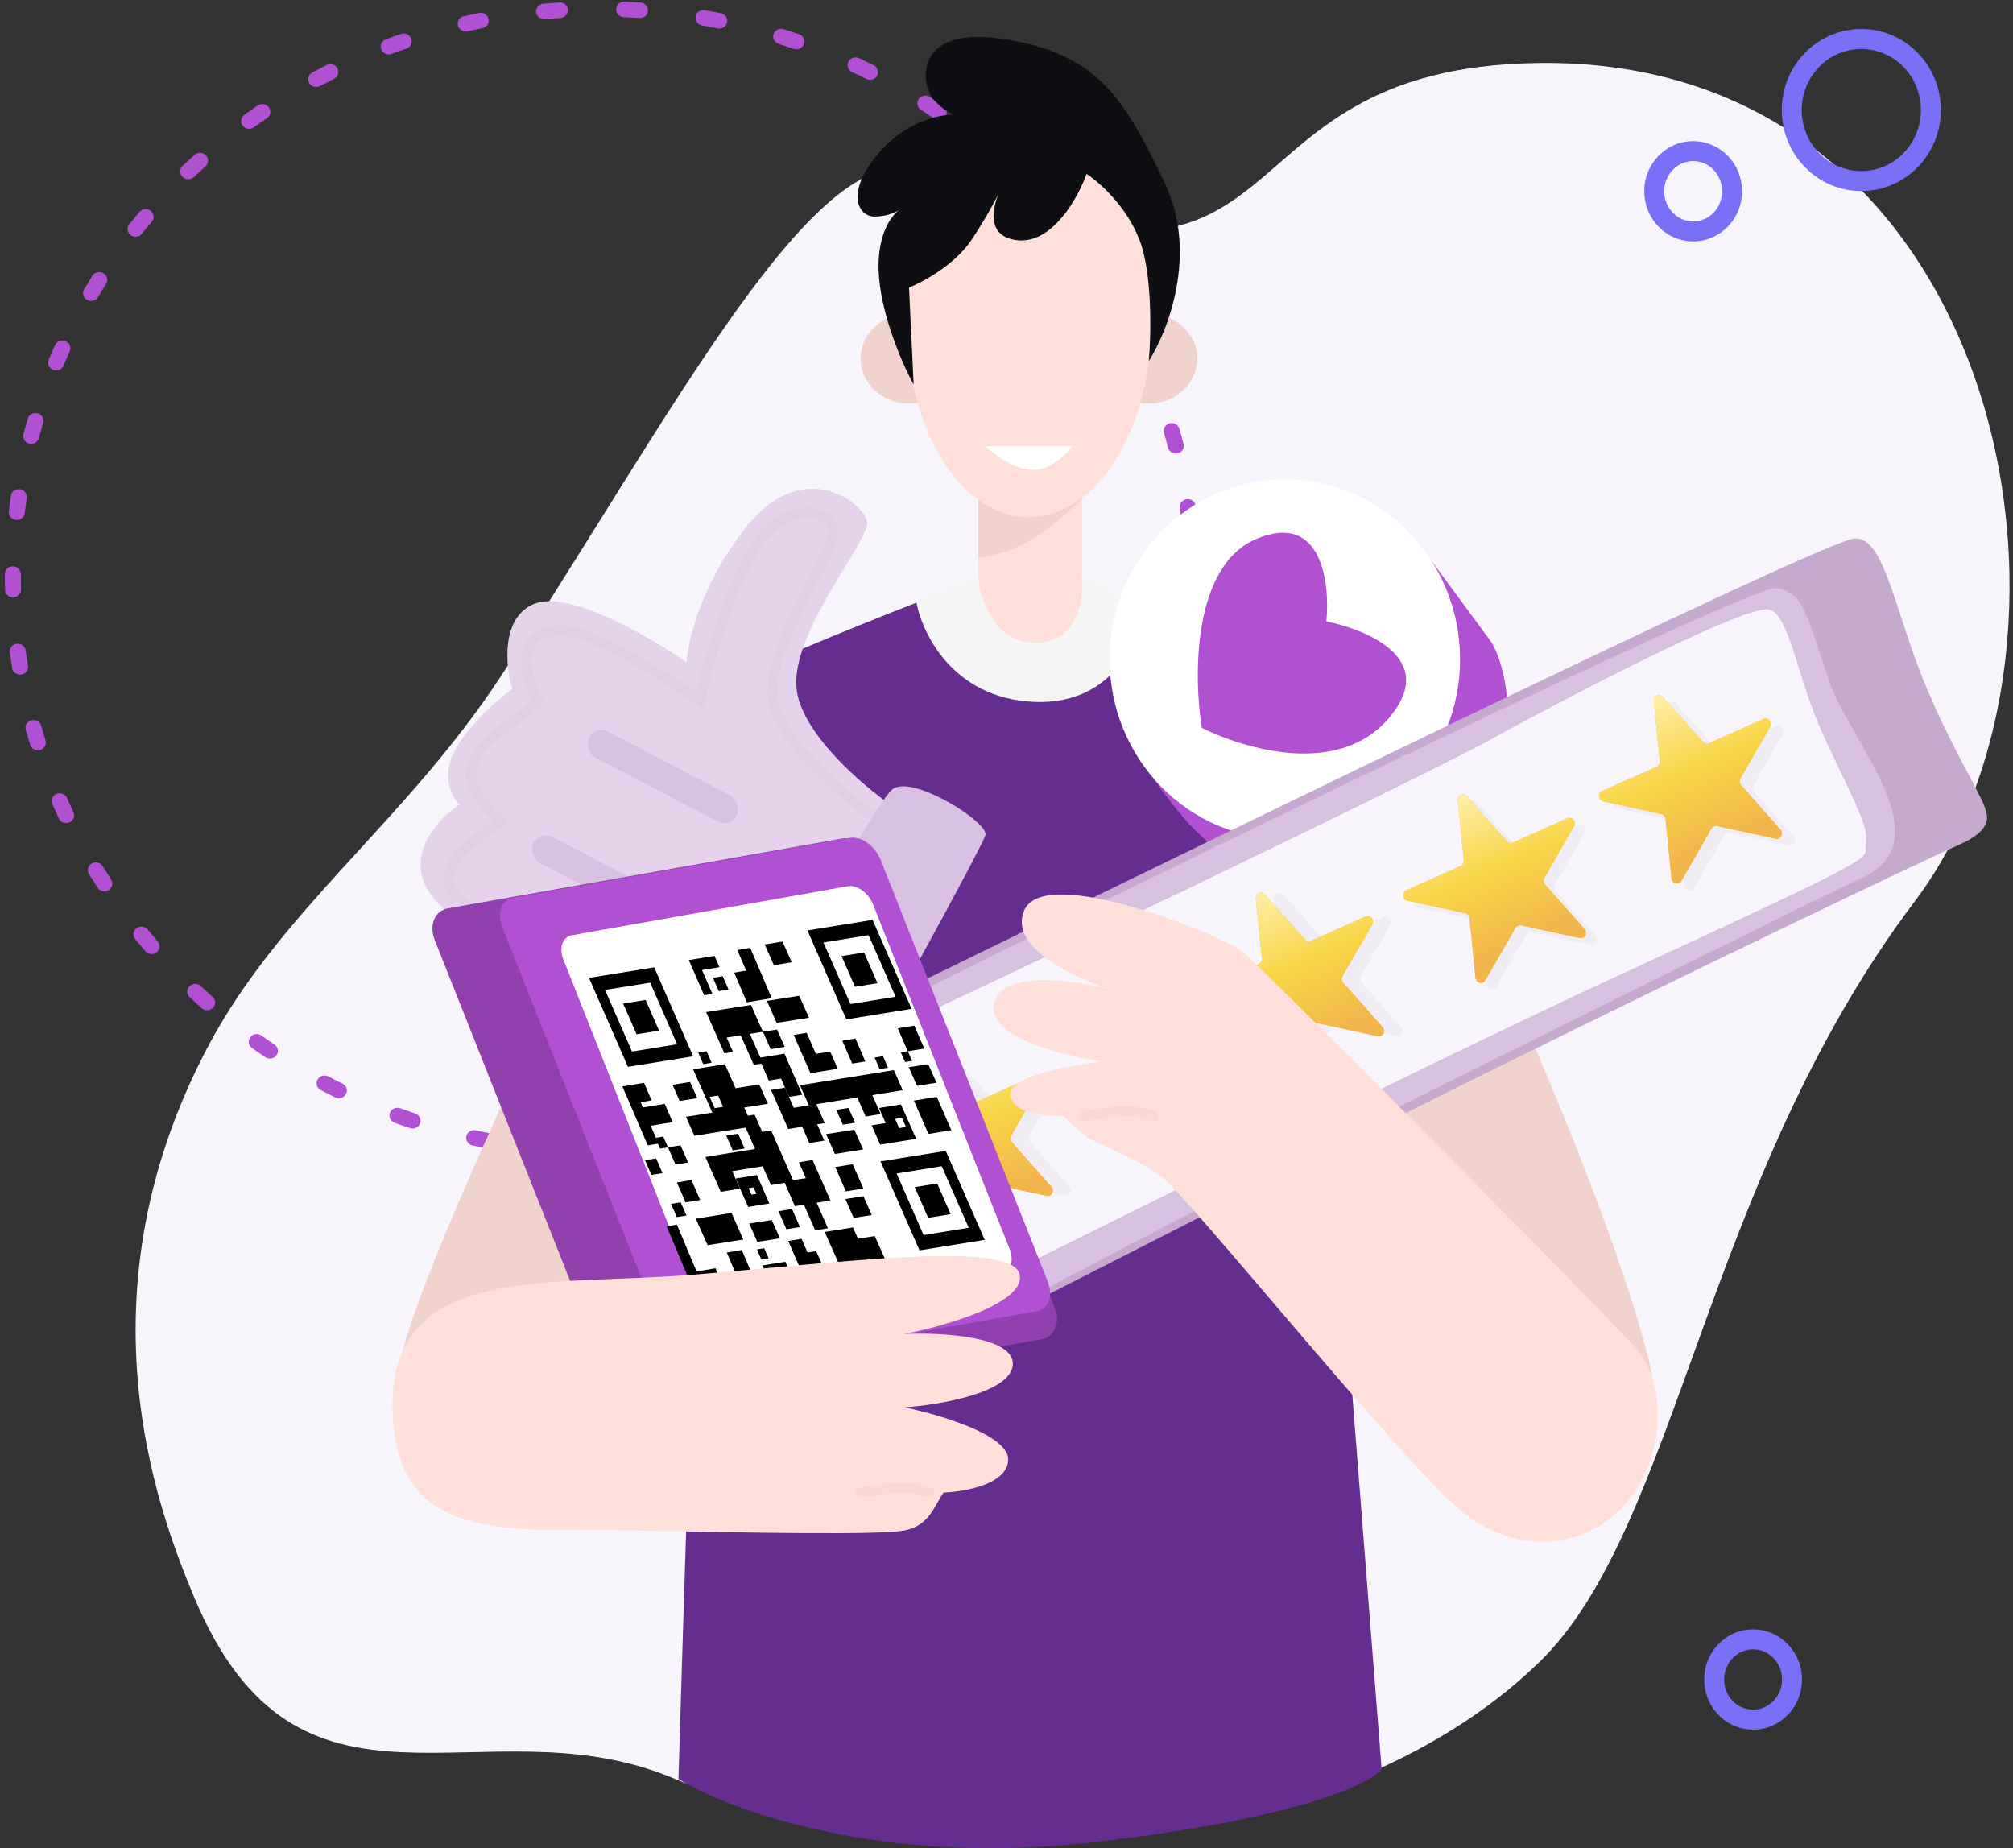<svg width="403" height="370" viewBox="0 0 403 370" fill="none" xmlns="http://www.w3.org/2000/svg">
<rect x="0" y="0" width="403" height="370" fill="#333333" stroke="none"/>
<path d="M183.712 368.713C156.782 366.309 153.46 363.533 134.179 355.729C96.202 340.358 59.847 369.881 38.838 319.683C31.007 300.956 15.745 258.892 41.439 209.882C55.905 182.333 81.078 164.568 100.146 135.574C134.618 83.153 163.946 25.315 184.813 34.608C264.568 70.195 239.571 13.469 308.071 12.612C401.238 11.469 423.191 127.647 383.344 180.432C341.14 236.368 336.027 305.592 308.268 332.645C275.085 364.984 218.819 371.848 183.712 368.713Z" fill="#F7F4FC"/>
<path d="M200.469 203.216C200.145 203.48 199.724 203.608 199.3 203.572C198.877 203.536 198.484 203.338 198.209 203.022C197.934 202.706 197.8 202.298 197.835 201.888C197.87 201.477 198.072 201.098 198.396 200.834C199.181 200.158 199.965 199.467 200.727 198.778C200.88 198.638 201.061 198.53 201.258 198.458C201.456 198.387 201.666 198.354 201.877 198.361C202.088 198.368 202.296 198.416 202.489 198.501C202.681 198.586 202.855 198.706 203 198.856C203.144 199.006 203.258 199.181 203.332 199.373C203.407 199.565 203.443 199.768 203.437 199.973C203.43 200.177 203.382 200.378 203.296 200.564C203.209 200.75 203.086 200.918 202.932 201.057C202.15 201.766 201.343 202.475 200.538 203.17L200.469 203.216ZM190.46 210.926L190.398 210.974C189.528 211.577 188.63 212.176 187.732 212.759C187.379 212.989 186.945 213.073 186.527 212.992C186.108 212.912 185.738 212.673 185.499 212.33C185.26 211.986 185.171 211.565 185.251 211.16C185.332 210.755 185.576 210.398 185.929 210.168C186.8 209.602 187.673 209.017 188.523 208.431C188.862 208.183 189.289 208.077 189.71 208.135C190.132 208.193 190.513 208.411 190.77 208.74C191.028 209.07 191.14 209.484 191.082 209.892C191.025 210.3 190.802 210.668 190.464 210.915L190.46 210.926ZM211.661 192.201C211.35 192.445 210.955 192.566 210.555 192.541C210.154 192.516 209.777 192.347 209.498 192.066C209.219 191.786 209.057 191.415 209.046 191.026C209.035 190.638 209.174 190.26 209.437 189.968C210.115 189.203 210.794 188.414 211.447 187.614C211.714 187.295 212.102 187.092 212.525 187.051C212.948 187.01 213.372 187.133 213.703 187.394C214.034 187.655 214.245 188.032 214.29 188.442C214.335 188.852 214.21 189.262 213.943 189.581C213.261 190.391 212.564 191.203 211.865 191.987C211.807 192.061 211.742 192.13 211.671 192.193L211.661 192.201ZM176.848 219.015C176.764 219.08 176.675 219.138 176.58 219.186C175.627 219.669 174.654 220.147 173.689 220.604C173.499 220.697 173.293 220.754 173.08 220.769C172.868 220.784 172.655 220.758 172.452 220.693C172.25 220.627 172.063 220.524 171.902 220.387C171.741 220.251 171.609 220.086 171.515 219.9C171.421 219.715 171.365 219.513 171.352 219.307C171.339 219.101 171.368 218.895 171.439 218.701C171.509 218.506 171.618 218.327 171.761 218.175C171.903 218.022 172.076 217.899 172.268 217.812C173.208 217.368 174.154 216.902 175.08 216.432C175.432 216.253 175.842 216.208 176.228 216.306C176.614 216.403 176.95 216.637 177.169 216.96C177.389 217.284 177.477 217.674 177.415 218.056C177.354 218.437 177.148 218.782 176.838 219.022L176.848 219.015ZM221.217 179.793C220.921 180.022 220.55 180.142 220.169 180.13C219.789 180.118 219.425 179.975 219.142 179.728C218.859 179.48 218.675 179.144 218.624 178.778C218.573 178.413 218.657 178.042 218.862 177.733C219.435 176.891 219.989 176.011 220.533 175.143C220.758 174.803 221.112 174.562 221.519 174.472C221.926 174.382 222.355 174.45 222.713 174.661C223.071 174.872 223.33 175.21 223.436 175.603C223.541 175.995 223.485 176.411 223.278 176.762C222.719 177.657 222.143 178.55 221.564 179.425C221.469 179.565 221.352 179.689 221.217 179.793ZM162.223 225.236C162.086 225.341 161.932 225.424 161.767 225.481C160.753 225.831 159.72 226.177 158.691 226.503C158.489 226.576 158.274 226.609 158.058 226.6C157.843 226.59 157.631 226.539 157.436 226.448C157.24 226.357 157.066 226.23 156.923 226.072C156.779 225.915 156.67 225.732 156.601 225.533C156.533 225.334 156.506 225.124 156.523 224.916C156.541 224.707 156.601 224.505 156.701 224.32C156.801 224.135 156.939 223.972 157.106 223.841C157.274 223.709 157.467 223.612 157.674 223.555C158.675 223.234 159.684 222.899 160.667 222.557C161.024 222.431 161.417 222.433 161.774 222.562C162.132 222.691 162.431 222.939 162.618 223.261C162.805 223.583 162.869 223.959 162.796 224.321C162.724 224.683 162.52 225.007 162.223 225.236ZM228.921 166.236C228.64 166.454 228.29 166.573 227.928 166.573C227.566 166.574 227.215 166.456 226.93 166.239C226.645 166.022 226.443 165.718 226.358 165.377C226.273 165.036 226.309 164.678 226.461 164.361C226.898 163.448 227.331 162.511 227.748 161.578C227.828 161.387 227.947 161.214 228.098 161.068C228.248 160.923 228.427 160.808 228.625 160.73C228.822 160.653 229.034 160.615 229.247 160.618C229.461 160.621 229.672 160.665 229.867 160.748C230.063 160.831 230.241 160.951 230.388 161.101C230.536 161.251 230.652 161.427 230.729 161.621C230.806 161.814 230.842 162.02 230.835 162.227C230.829 162.433 230.78 162.636 230.691 162.824C230.26 163.788 229.822 164.745 229.369 165.682C229.265 165.897 229.11 166.085 228.917 166.231L228.921 166.236ZM146.824 229.46C146.63 229.61 146.403 229.714 146.16 229.763C145.108 229.976 144.03 230.184 142.974 230.368C142.563 230.427 142.143 230.329 141.803 230.095C141.463 229.86 141.23 229.507 141.153 229.11C141.076 228.714 141.162 228.305 141.391 227.969C141.62 227.634 141.975 227.399 142.381 227.314C143.415 227.128 144.459 226.929 145.487 226.72C145.84 226.648 146.208 226.693 146.532 226.849C146.857 227.006 147.118 227.263 147.273 227.58C147.428 227.896 147.469 228.254 147.388 228.595C147.308 228.936 147.11 229.239 146.829 229.457L146.824 229.46ZM234.646 151.791C234.379 151.998 234.049 152.117 233.707 152.129C233.364 152.141 233.025 152.046 232.741 151.858C232.457 151.67 232.242 151.399 232.127 151.085C232.013 150.771 232.006 150.43 232.106 150.113C232.413 149.142 232.713 148.156 232.992 147.182C233.044 146.981 233.136 146.792 233.265 146.627C233.393 146.461 233.554 146.322 233.739 146.219C233.924 146.115 234.129 146.048 234.342 146.023C234.554 145.997 234.77 146.013 234.976 146.07C235.183 146.126 235.376 146.222 235.544 146.352C235.712 146.482 235.851 146.643 235.954 146.826C236.057 147.008 236.121 147.209 236.143 147.415C236.165 147.622 236.144 147.83 236.081 148.028C235.801 149.042 235.486 150.044 235.172 151.041C235.076 151.335 234.892 151.595 234.642 151.786L234.646 151.791ZM130.973 231.619C130.721 231.813 130.414 231.928 130.092 231.95C129.011 232.025 127.92 232.089 126.847 232.134C126.423 232.152 126.007 232.007 125.691 231.729C125.375 231.451 125.186 231.063 125.164 230.652C125.143 230.24 125.291 229.838 125.576 229.534C125.861 229.23 126.26 229.048 126.685 229.03C127.73 228.986 128.793 228.924 129.844 228.852C130.186 228.828 130.527 228.911 130.818 229.088C131.109 229.265 131.334 229.528 131.461 229.838C131.587 230.147 131.608 230.487 131.52 230.808C131.432 231.128 131.24 231.412 130.973 231.619ZM238.301 136.712C238.048 136.908 237.739 137.025 237.415 137.048C237.091 137.07 236.767 136.996 236.486 136.836C236.205 136.676 235.981 136.437 235.843 136.151C235.704 135.865 235.659 135.546 235.712 135.236C235.883 134.234 236.042 133.218 236.184 132.211C236.207 132.004 236.272 131.805 236.376 131.624C236.48 131.442 236.621 131.284 236.79 131.157C236.959 131.03 237.153 130.937 237.36 130.884C237.567 130.831 237.783 130.819 237.996 130.848C238.208 130.878 238.413 130.948 238.597 131.056C238.781 131.163 238.942 131.305 239.069 131.473C239.196 131.641 239.287 131.832 239.337 132.034C239.387 132.237 239.394 132.446 239.358 132.651C239.213 133.684 239.051 134.731 238.877 135.759C238.811 136.134 238.604 136.471 238.297 136.707L238.301 136.712ZM114.942 231.683C114.632 231.922 114.241 232.04 113.844 232.015C112.766 231.949 111.673 231.866 110.604 231.773C110.181 231.735 109.789 231.537 109.514 231.22C109.24 230.904 109.107 230.495 109.143 230.085C109.179 229.675 109.382 229.296 109.707 229.033C110.032 228.769 110.453 228.642 110.876 228.679C111.915 228.772 112.977 228.851 114.03 228.916C114.354 228.936 114.664 229.05 114.921 229.244C115.177 229.438 115.367 229.702 115.466 230.002C115.564 230.301 115.567 230.622 115.474 230.923C115.38 231.223 115.195 231.488 114.942 231.683ZM239.814 121.281C239.576 121.466 239.287 121.579 238.983 121.61C238.679 121.64 238.372 121.585 238.098 121.451C237.824 121.318 237.595 121.112 237.437 120.857C237.28 120.602 237.2 120.31 237.209 120.014C237.235 118.996 237.252 117.966 237.254 116.948C237.262 116.541 237.435 116.155 237.735 115.872C238.035 115.589 238.438 115.432 238.859 115.435C239.279 115.437 239.682 115.6 239.981 115.887C240.28 116.174 240.452 116.563 240.459 116.97C240.459 118.015 240.441 119.073 240.412 120.117C240.405 120.34 240.35 120.56 240.248 120.759C240.146 120.959 240.001 121.136 239.822 121.276L239.814 121.281ZM99.054 229.656C98.872 229.796 98.66 229.897 98.434 229.949C98.207 230.002 97.971 230.007 97.742 229.962C96.683 229.757 95.613 229.533 94.565 229.3C94.157 229.202 93.804 228.952 93.582 228.605C93.361 228.258 93.288 227.842 93.38 227.446C93.471 227.049 93.72 226.704 94.073 226.485C94.425 226.266 94.853 226.19 95.265 226.274C96.275 226.505 97.324 226.717 98.358 226.917C98.657 226.976 98.934 227.116 99.155 227.321C99.376 227.527 99.533 227.789 99.606 228.077C99.679 228.364 99.666 228.666 99.568 228.946C99.47 229.225 99.292 229.472 99.054 229.656ZM239.182 105.774C238.943 105.958 238.654 106.073 238.349 106.104C237.926 106.145 237.503 106.022 237.172 105.761C236.841 105.501 236.63 105.124 236.585 104.715C236.472 103.706 236.344 102.68 236.204 101.668C236.147 101.26 236.26 100.847 236.517 100.521C236.775 100.195 237.156 99.982 237.578 99.929C237.999 99.876 238.426 99.988 238.764 100.239C239.102 100.491 239.324 100.861 239.381 101.27C239.525 102.311 239.656 103.365 239.771 104.401C239.8 104.658 239.762 104.918 239.66 105.157C239.558 105.396 239.397 105.606 239.19 105.768L239.182 105.774ZM83.583 225.578C83.373 225.742 83.123 225.851 82.857 225.895C82.591 225.94 82.317 225.918 82.061 225.833C81.04 225.49 80.013 225.13 79.006 224.765C78.809 224.693 78.627 224.584 78.473 224.444C78.318 224.305 78.194 224.137 78.106 223.951C78.018 223.766 77.968 223.565 77.96 223.361C77.952 223.157 77.986 222.954 78.059 222.763C78.132 222.572 78.243 222.397 78.386 222.248C78.53 222.099 78.702 221.979 78.893 221.895C79.085 221.811 79.291 221.764 79.502 221.758C79.712 221.751 79.922 221.785 80.12 221.857C81.1 222.214 82.099 222.565 83.095 222.898C83.366 222.99 83.608 223.15 83.794 223.362C83.98 223.574 84.105 223.83 84.155 224.103C84.205 224.377 84.178 224.658 84.077 224.918C83.977 225.177 83.806 225.405 83.583 225.578ZM236.391 90.475C236.21 90.614 236 90.715 235.775 90.769C235.57 90.817 235.357 90.826 235.149 90.794C234.94 90.762 234.74 90.691 234.559 90.585C234.379 90.478 234.222 90.339 234.097 90.173C233.972 90.008 233.881 89.821 233.831 89.622C233.575 88.624 233.311 87.632 233.02 86.662C232.965 86.464 232.95 86.258 232.976 86.056C233.002 85.853 233.07 85.658 233.174 85.482C233.279 85.305 233.418 85.15 233.585 85.026C233.751 84.901 233.942 84.81 234.145 84.758C234.348 84.705 234.561 84.692 234.77 84.718C234.979 84.745 235.181 84.812 235.364 84.914C235.547 85.016 235.708 85.152 235.837 85.314C235.966 85.476 236.061 85.661 236.117 85.859C236.406 86.862 236.684 87.891 236.946 88.916C237.014 89.2 236.999 89.495 236.902 89.77C236.806 90.044 236.631 90.286 236.399 90.469L236.391 90.475ZM68.827 219.517C68.588 219.702 68.298 219.817 67.993 219.847C67.687 219.877 67.379 219.822 67.104 219.687C66.153 219.226 65.178 218.726 64.227 218.23C63.852 218.034 63.572 217.702 63.448 217.307C63.325 216.913 63.367 216.487 63.568 216.125C63.768 215.763 64.109 215.493 64.515 215.376C64.922 215.258 65.362 215.302 65.737 215.498C66.659 215.98 67.597 216.45 68.545 216.912C68.785 217.03 68.992 217.203 69.146 217.418C69.299 217.632 69.395 217.881 69.424 218.14C69.453 218.399 69.415 218.66 69.312 218.9C69.209 219.14 69.046 219.351 68.837 219.513L68.827 219.517ZM231.493 75.659C231.298 75.81 231.068 75.915 230.823 75.964C230.578 76.013 230.324 76.006 230.081 75.943C229.838 75.88 229.614 75.763 229.426 75.601C229.238 75.439 229.092 75.237 228.999 75.01C228.617 74.054 228.2 73.109 227.786 72.177C227.618 71.798 227.611 71.371 227.768 70.989C227.925 70.606 228.232 70.301 228.623 70.14C229.013 69.979 229.454 69.975 229.85 70.129C230.245 70.284 230.562 70.583 230.73 70.962C231.155 71.921 231.575 72.9 231.977 73.876C232.105 74.186 232.126 74.527 232.038 74.848C231.951 75.169 231.759 75.454 231.491 75.66L231.493 75.659ZM55.035 211.584C54.766 211.792 54.435 211.91 54.091 211.921C53.746 211.932 53.407 211.835 53.123 211.645C52.224 211.053 51.337 210.432 50.468 209.817C50.295 209.698 50.148 209.546 50.035 209.371C49.923 209.196 49.847 209.002 49.813 208.799C49.778 208.596 49.786 208.389 49.834 208.189C49.883 207.989 49.973 207.801 50.097 207.636C50.222 207.47 50.379 207.331 50.56 207.225C50.741 207.119 50.942 207.049 51.152 207.019C51.362 206.989 51.575 207 51.781 207.051C51.987 207.101 52.181 207.191 52.351 207.314C53.194 207.913 54.065 208.511 54.934 209.09C55.108 209.206 55.256 209.355 55.371 209.526C55.486 209.698 55.565 209.889 55.604 210.09C55.642 210.291 55.64 210.497 55.596 210.696C55.553 210.896 55.469 211.085 55.35 211.252C55.263 211.378 55.157 211.49 55.035 211.584ZM224.56 61.645C224.492 61.698 224.42 61.745 224.343 61.785C224.16 61.885 223.959 61.948 223.75 61.972C223.541 61.996 223.329 61.98 223.126 61.925C222.923 61.869 222.733 61.776 222.567 61.649C222.401 61.523 222.262 61.367 222.158 61.189C221.641 60.305 221.101 59.415 220.56 58.538C220.34 58.185 220.274 57.762 220.376 57.362C220.478 56.963 220.739 56.62 221.103 56.409C221.467 56.198 221.903 56.137 222.316 56.238C222.729 56.339 223.084 56.594 223.304 56.948C223.863 57.847 224.416 58.762 224.94 59.668C225.128 59.989 225.192 60.364 225.122 60.725C225.051 61.086 224.851 61.41 224.556 61.641L224.56 61.645ZM42.466 201.902C42.168 202.132 41.795 202.251 41.413 202.237C41.032 202.223 40.667 202.078 40.385 201.827C39.585 201.123 38.79 200.395 38.014 199.675C37.853 199.536 37.722 199.366 37.63 199.177C37.537 198.988 37.485 198.782 37.476 198.573C37.467 198.364 37.502 198.156 37.579 197.961C37.655 197.766 37.772 197.588 37.921 197.438C38.07 197.288 38.25 197.169 38.448 197.088C38.647 197.007 38.86 196.965 39.076 196.966C39.291 196.967 39.505 197.011 39.704 197.093C39.903 197.176 40.082 197.297 40.232 197.448C40.988 198.154 41.767 198.859 42.546 199.548C42.86 199.826 43.048 200.213 43.069 200.624C43.089 201.035 42.941 201.437 42.655 201.74C42.595 201.797 42.53 201.85 42.462 201.897L42.466 201.902ZM215.728 48.656L215.695 48.681C215.528 48.804 215.337 48.893 215.133 48.944C214.93 48.995 214.718 49.007 214.509 48.979C214.3 48.951 214.099 48.883 213.917 48.779C213.735 48.676 213.576 48.539 213.448 48.376C212.809 47.559 212.153 46.746 211.498 45.954C211.272 45.688 211.143 45.358 211.13 45.014C210.788 44.941 210.48 44.758 210.255 44.496C209.587 43.718 208.894 42.93 208.202 42.163C207.921 41.851 207.779 41.445 207.806 41.034C207.834 40.623 208.029 40.24 208.348 39.97C208.668 39.7 209.086 39.564 209.511 39.593C209.935 39.622 210.332 39.813 210.613 40.124C211.326 40.912 212.034 41.719 212.718 42.521C212.727 42.874 212.855 43.214 213.083 43.49C213.312 43.766 213.627 43.962 213.981 44.047C214.652 44.859 215.338 45.688 215.983 46.532C216.228 46.852 216.337 47.25 216.289 47.644C216.241 48.038 216.038 48.398 215.724 48.651L215.728 48.656ZM31.36 190.665C31.034 190.918 30.617 191.036 30.2 190.995C29.783 190.954 29.398 190.756 29.128 190.444C28.567 189.794 28.004 189.129 27.455 188.466L27.069 187.999C26.803 187.677 26.679 187.266 26.724 186.856C26.77 186.447 26.982 186.073 27.313 185.817C27.644 185.56 28.067 185.443 28.49 185.489C28.913 185.536 29.3 185.743 29.567 186.065L29.942 186.52C30.477 187.166 31.018 187.82 31.573 188.447C31.709 188.604 31.812 188.785 31.875 188.979C31.939 189.174 31.962 189.379 31.945 189.582C31.927 189.785 31.867 189.983 31.77 190.163C31.674 190.344 31.541 190.504 31.38 190.634L31.36 190.665ZM21.894 178.103L21.754 178.211C21.577 178.319 21.378 178.393 21.171 178.427C20.963 178.46 20.751 178.454 20.545 178.409C20.34 178.363 20.145 178.279 19.973 178.161C19.801 178.042 19.654 177.892 19.541 177.72C18.964 176.839 18.392 175.934 17.838 175.031C17.722 174.856 17.644 174.66 17.608 174.454C17.572 174.249 17.579 174.04 17.628 173.838C17.678 173.636 17.768 173.446 17.895 173.279C18.021 173.112 18.181 172.971 18.365 172.866C18.549 172.76 18.754 172.691 18.966 172.664C19.178 172.636 19.395 172.65 19.602 172.705C19.809 172.759 20.003 172.854 20.172 172.982C20.342 173.111 20.483 173.271 20.587 173.452C21.131 174.332 21.687 175.213 22.249 176.07C22.455 176.393 22.533 176.778 22.467 177.152C22.401 177.525 22.196 177.862 21.89 178.098L21.894 178.103ZM201.449 33.42C201.151 33.651 200.776 33.77 200.393 33.756C200.01 33.742 199.644 33.595 199.361 33.342C198.593 32.657 197.807 31.958 197.005 31.291C196.844 31.157 196.712 30.994 196.616 30.811C196.52 30.627 196.463 30.428 196.447 30.223C196.431 30.019 196.457 29.814 196.523 29.619C196.59 29.425 196.695 29.246 196.834 29.092C196.972 28.938 197.141 28.812 197.331 28.721C197.52 28.631 197.726 28.578 197.937 28.566C198.148 28.553 198.36 28.581 198.56 28.648C198.761 28.715 198.946 28.819 199.104 28.956C199.924 29.649 200.739 30.357 201.529 31.065C201.685 31.204 201.811 31.371 201.9 31.556C201.989 31.741 202.039 31.942 202.049 32.146C202.058 32.349 202.026 32.553 201.954 32.744C201.882 32.936 201.771 33.111 201.629 33.261C201.571 33.316 201.51 33.367 201.445 33.415L201.449 33.42ZM14.248 164.422C14.145 164.502 14.031 164.569 13.911 164.623C13.719 164.707 13.512 164.754 13.302 164.76C13.091 164.767 12.881 164.733 12.684 164.66C12.486 164.588 12.305 164.479 12.151 164.339C11.996 164.199 11.872 164.032 11.784 163.845C11.338 162.895 10.895 161.923 10.473 160.957C10.389 160.769 10.345 160.567 10.342 160.362C10.34 160.158 10.379 159.955 10.457 159.765C10.536 159.576 10.653 159.403 10.801 159.258C10.948 159.113 11.125 158.997 11.319 158.919C11.514 158.84 11.722 158.799 11.934 158.799C12.145 158.798 12.354 158.839 12.55 158.917C12.745 158.995 12.923 159.11 13.073 159.255C13.223 159.4 13.343 159.572 13.424 159.761C13.835 160.698 14.266 161.645 14.699 162.57C14.848 162.885 14.883 163.239 14.801 163.575C14.718 163.912 14.522 164.211 14.243 164.426L14.248 164.422ZM188.932 23.666C188.663 23.875 188.331 23.994 187.985 24.005C187.639 24.015 187.298 23.917 187.014 23.724C186.157 23.144 185.275 22.563 184.391 22C184.212 21.888 184.058 21.744 183.937 21.574C183.816 21.405 183.73 21.214 183.686 21.013C183.641 20.812 183.638 20.605 183.677 20.403C183.715 20.202 183.795 20.01 183.911 19.838C184.027 19.667 184.177 19.52 184.352 19.406C184.528 19.291 184.725 19.212 184.933 19.172C185.14 19.132 185.354 19.133 185.562 19.173C185.77 19.214 185.968 19.294 186.144 19.41C187.039 19.996 187.957 20.581 188.838 21.18C189.043 21.318 189.212 21.501 189.332 21.713C189.451 21.926 189.519 22.162 189.528 22.404C189.537 22.645 189.488 22.885 189.385 23.104C189.281 23.323 189.126 23.516 188.932 23.666ZM8.582 149.866C8.421 149.989 8.237 150.081 8.04 150.137C7.634 150.254 7.194 150.209 6.82 150.013C6.445 149.816 6.165 149.484 6.042 149.089C5.73 148.083 5.429 147.06 5.145 146.048C5.048 145.655 5.112 145.241 5.324 144.895C5.537 144.549 5.88 144.298 6.282 144.194C6.684 144.09 7.113 144.142 7.478 144.339C7.843 144.536 8.115 144.862 8.237 145.249C8.51 146.233 8.803 147.226 9.109 148.205C9.203 148.503 9.203 148.819 9.109 149.115C9.015 149.411 8.831 149.673 8.582 149.866ZM175.166 15.642C174.926 15.828 174.635 15.943 174.328 15.973C174.021 16.002 173.711 15.945 173.436 15.809C172.498 15.339 171.543 14.882 170.605 14.452C170.221 14.274 169.924 13.956 169.78 13.567C169.637 13.178 169.658 12.751 169.839 12.38C170.021 12.008 170.348 11.722 170.748 11.585C171.149 11.449 171.59 11.472 171.974 11.65C172.942 12.097 173.925 12.572 174.883 13.046C175.071 13.139 175.238 13.267 175.376 13.423C175.513 13.578 175.617 13.758 175.683 13.953C175.749 14.147 175.774 14.352 175.758 14.555C175.742 14.759 175.685 14.957 175.589 15.138C175.49 15.336 175.349 15.511 175.174 15.652L175.166 15.642ZM5.024 134.718C4.805 134.887 4.543 134.998 4.266 135.038C3.988 135.078 3.704 135.047 3.442 134.947C3.18 134.848 2.949 134.683 2.773 134.47C2.596 134.258 2.48 134.004 2.436 133.735C2.268 132.705 2.112 131.654 1.972 130.614C1.918 130.204 2.033 129.792 2.292 129.467C2.552 129.142 2.935 128.93 3.357 128.88C3.779 128.829 4.205 128.943 4.542 129.196C4.879 129.45 5.1 129.822 5.154 130.231C5.288 131.244 5.441 132.266 5.613 133.261C5.657 133.534 5.626 133.812 5.522 134.068C5.419 134.324 5.247 134.549 5.024 134.718ZM160.441 9.524C160.23 9.688 159.978 9.797 159.711 9.841C159.443 9.885 159.168 9.862 158.912 9.775C157.923 9.436 156.914 9.109 155.916 8.797C155.715 8.735 155.528 8.635 155.367 8.503C155.206 8.37 155.073 8.209 154.976 8.027C154.879 7.846 154.819 7.648 154.801 7.444C154.783 7.241 154.806 7.036 154.87 6.842C154.933 6.648 155.035 6.468 155.171 6.313C155.306 6.157 155.472 6.029 155.659 5.936C155.846 5.843 156.05 5.787 156.26 5.77C156.47 5.754 156.681 5.778 156.882 5.84C157.907 6.159 158.942 6.498 159.96 6.842C160.159 6.91 160.343 7.015 160.501 7.151C160.658 7.287 160.787 7.452 160.879 7.636C160.972 7.82 161.025 8.02 161.038 8.224C161.051 8.428 161.021 8.632 160.952 8.825C160.852 9.099 160.675 9.342 160.441 9.524ZM3.609 119.25C3.377 119.43 3.098 119.543 2.803 119.577C2.507 119.611 2.207 119.565 1.937 119.443C1.666 119.322 1.435 119.13 1.27 118.889C1.105 118.648 1.012 118.368 1.002 118.079C0.98 117.028 0.973 115.969 0.967 114.917C0.969 114.505 1.141 114.112 1.443 113.824C1.746 113.537 2.155 113.378 2.58 113.383C3.005 113.388 3.412 113.556 3.71 113.851C4.009 114.145 4.175 114.542 4.173 114.954C4.167 115.967 4.175 116.998 4.196 118.018C4.201 118.254 4.151 118.487 4.05 118.701C3.948 118.914 3.797 119.102 3.609 119.25ZM145.001 5.379C144.818 5.521 144.605 5.621 144.376 5.674C144.148 5.727 143.91 5.73 143.68 5.684C142.655 5.481 141.613 5.291 140.573 5.107C140.154 5.035 139.781 4.804 139.536 4.466C139.29 4.128 139.193 3.71 139.266 3.305C139.338 2.899 139.574 2.539 139.922 2.303C140.27 2.068 140.7 1.976 141.119 2.049C142.182 2.234 143.256 2.432 144.311 2.644C144.61 2.703 144.885 2.844 145.105 3.05C145.325 3.255 145.48 3.517 145.552 3.804C145.625 4.091 145.611 4.392 145.513 4.67C145.416 4.949 145.238 5.195 145.001 5.379ZM4.362 103.763C4.114 103.954 3.813 104.07 3.496 104.095C3.18 104.12 2.862 104.053 2.583 103.903C2.305 103.753 2.078 103.526 1.933 103.251C1.787 102.977 1.728 102.667 1.765 102.361C1.889 101.328 2.027 100.276 2.183 99.246C2.243 98.839 2.468 98.472 2.808 98.226C3.148 97.981 3.576 97.877 3.997 97.937C4.418 97.998 4.798 98.218 5.053 98.549C5.308 98.88 5.418 99.294 5.358 99.702C5.209 100.711 5.075 101.732 4.956 102.737C4.902 103.14 4.686 103.506 4.356 103.755L4.362 103.763ZM129.123 3.276C128.811 3.517 128.417 3.635 128.018 3.609C126.974 3.54 125.91 3.483 124.859 3.44C124.442 3.412 124.052 3.228 123.772 2.927C123.491 2.625 123.343 2.231 123.357 1.826C123.372 1.422 123.549 1.041 123.851 0.763C124.152 0.484 124.555 0.332 124.972 0.338C126.053 0.382 127.146 0.44 128.22 0.51C128.543 0.531 128.852 0.647 129.107 0.841C129.361 1.036 129.55 1.3 129.647 1.599C129.745 1.898 129.747 2.218 129.654 2.517C129.56 2.817 129.375 3.081 129.123 3.276ZM7.255 88.52C6.993 88.723 6.671 88.84 6.336 88.856C6 88.871 5.666 88.784 5.383 88.606C5.1 88.428 4.882 88.169 4.759 87.865C4.635 87.561 4.614 87.228 4.697 86.913C4.961 85.91 5.246 84.892 5.533 83.873C5.583 83.669 5.676 83.478 5.804 83.311C5.933 83.143 6.095 83.003 6.282 82.898C6.468 82.793 6.675 82.727 6.889 82.701C7.104 82.676 7.321 82.693 7.529 82.751C7.737 82.809 7.931 82.908 8.099 83.04C8.267 83.172 8.406 83.336 8.507 83.522C8.609 83.707 8.671 83.91 8.689 84.119C8.708 84.327 8.682 84.537 8.615 84.736C8.33 85.718 8.053 86.71 7.785 87.695C7.702 88.016 7.514 88.303 7.249 88.513L7.255 88.52ZM113.106 3.258C112.853 3.454 112.543 3.57 112.218 3.59C111.168 3.658 110.109 3.74 109.063 3.837C108.643 3.869 108.227 3.739 107.903 3.477C107.579 3.214 107.375 2.839 107.333 2.433C107.292 2.027 107.416 1.622 107.681 1.307C107.945 0.991 108.328 0.789 108.746 0.745C109.82 0.647 110.909 0.561 111.987 0.492C112.327 0.47 112.667 0.555 112.956 0.733C113.245 0.911 113.469 1.173 113.594 1.482C113.719 1.791 113.739 2.129 113.651 2.449C113.564 2.768 113.373 3.052 113.106 3.258ZM12.242 73.813C11.966 74.028 11.623 74.147 11.268 74.152C10.913 74.157 10.565 74.048 10.28 73.841C9.994 73.635 9.787 73.342 9.691 73.01C9.595 72.678 9.616 72.325 9.749 72.007C10.151 71.046 10.574 70.073 11.004 69.121C11.085 68.93 11.204 68.756 11.355 68.611C11.507 68.465 11.687 68.35 11.885 68.273C12.083 68.196 12.295 68.158 12.509 68.162C12.723 68.166 12.934 68.211 13.13 68.295C13.326 68.379 13.503 68.5 13.651 68.651C13.798 68.802 13.913 68.98 13.989 69.174C14.064 69.368 14.099 69.575 14.091 69.782C14.083 69.989 14.032 70.192 13.942 70.38C13.524 71.305 13.11 72.252 12.718 73.189C12.614 73.431 12.448 73.643 12.236 73.805L12.242 73.813ZM97.242 5.335C97.047 5.487 96.817 5.591 96.571 5.639C95.537 5.845 94.49 6.054 93.477 6.296C93.08 6.353 92.674 6.262 92.34 6.043C92.007 5.823 91.769 5.49 91.676 5.111C91.583 4.731 91.64 4.332 91.837 3.993C92.033 3.655 92.354 3.4 92.737 3.281C93.773 3.049 94.853 2.814 95.913 2.604C96.266 2.534 96.633 2.581 96.956 2.737C97.279 2.894 97.539 3.152 97.694 3.468C97.848 3.785 97.888 4.142 97.807 4.482C97.726 4.822 97.529 5.125 97.248 5.342L97.242 5.335ZM19.237 59.908C18.946 60.134 18.582 60.254 18.208 60.247C17.834 60.239 17.473 60.106 17.189 59.869C16.904 59.632 16.714 59.307 16.65 58.949C16.587 58.592 16.654 58.225 16.84 57.912C17.379 57.008 17.934 56.1 18.497 55.21C18.719 54.859 19.076 54.609 19.489 54.515C19.903 54.42 20.339 54.489 20.702 54.706C21.065 54.923 21.326 55.27 21.425 55.672C21.525 56.073 21.457 56.495 21.235 56.846C20.687 57.708 20.145 58.594 19.623 59.473C19.521 59.638 19.388 59.783 19.231 59.9L19.237 59.908ZM81.826 9.481C81.687 9.587 81.532 9.672 81.365 9.73C80.371 10.069 79.371 10.425 78.392 10.792C78.196 10.865 77.987 10.9 77.776 10.895C77.566 10.89 77.358 10.845 77.165 10.762C76.973 10.679 76.798 10.56 76.652 10.412C76.506 10.265 76.392 10.091 76.315 9.9C76.238 9.71 76.201 9.507 76.205 9.303C76.209 9.099 76.255 8.899 76.339 8.712C76.423 8.526 76.545 8.357 76.697 8.217C76.848 8.076 77.027 7.966 77.223 7.893C78.226 7.516 79.257 7.152 80.275 6.803C80.632 6.679 81.023 6.683 81.379 6.813C81.736 6.944 82.033 7.192 82.219 7.514C82.405 7.836 82.467 8.211 82.394 8.572C82.321 8.933 82.118 9.256 81.821 9.484L81.826 9.481ZM28.139 47.066C27.833 47.301 27.448 47.419 27.056 47.398C26.665 47.377 26.294 47.217 26.015 46.95C25.735 46.682 25.566 46.325 25.538 45.946C25.511 45.568 25.628 45.193 25.867 44.893C26.524 44.074 27.202 43.249 27.886 42.441C28.017 42.278 28.18 42.142 28.367 42.041C28.553 41.94 28.759 41.877 28.971 41.855C29.184 41.832 29.399 41.851 29.605 41.911C29.81 41.97 30.001 42.069 30.167 42.201C30.333 42.333 30.47 42.495 30.57 42.679C30.67 42.863 30.731 43.064 30.75 43.271C30.769 43.477 30.745 43.685 30.68 43.882C30.614 44.079 30.509 44.261 30.369 44.418C29.704 45.204 29.042 46.008 28.403 46.805C28.322 46.898 28.229 46.981 28.127 47.051L28.139 47.066ZM67.131 15.612C67.048 15.678 66.957 15.734 66.862 15.781C65.931 16.246 64.997 16.731 64.082 17.22C63.898 17.318 63.696 17.38 63.487 17.403C63.278 17.425 63.066 17.408 62.863 17.351C62.661 17.294 62.471 17.199 62.306 17.072C62.141 16.945 62.003 16.787 61.901 16.608C61.798 16.43 61.733 16.233 61.708 16.031C61.684 15.828 61.701 15.623 61.758 15.427C61.816 15.231 61.912 15.048 62.043 14.889C62.173 14.729 62.335 14.597 62.519 14.498C63.463 13.995 64.424 13.498 65.388 13.014C65.741 12.839 66.15 12.798 66.534 12.899C66.918 12.999 67.251 13.234 67.468 13.558C67.685 13.882 67.77 14.272 67.708 14.652C67.645 15.032 67.439 15.375 67.129 15.614L67.131 15.612ZM38.742 35.498C38.424 35.77 38.007 35.908 37.582 35.881C37.157 35.855 36.759 35.666 36.477 35.356C36.194 35.047 36.049 34.641 36.074 34.23C36.099 33.818 36.291 33.434 36.609 33.162C37.382 32.432 38.171 31.702 38.957 30.997C39.111 30.859 39.292 30.752 39.49 30.681C39.688 30.611 39.898 30.579 40.109 30.587C40.32 30.596 40.527 30.645 40.719 30.731C40.911 30.817 41.084 30.938 41.228 31.089C41.372 31.239 41.484 31.416 41.557 31.608C41.631 31.799 41.665 32.003 41.658 32.208C41.65 32.412 41.601 32.613 41.514 32.798C41.426 32.983 41.301 33.15 41.147 33.289C40.382 33.973 39.616 34.682 38.864 35.392C38.828 35.432 38.79 35.471 38.75 35.507L38.742 35.498ZM53.474 23.632L53.397 23.692C52.542 24.273 51.683 24.879 50.843 25.482C50.502 25.727 50.075 25.831 49.654 25.771C49.232 25.71 48.852 25.49 48.597 25.159C48.342 24.828 48.232 24.413 48.292 24.006C48.352 23.598 48.577 23.231 48.917 22.986C49.778 22.363 50.664 21.745 51.541 21.146C51.88 20.899 52.307 20.793 52.728 20.852C53.15 20.911 53.53 21.129 53.787 21.459C54.044 21.789 54.155 22.204 54.097 22.612C54.039 23.02 53.815 23.387 53.476 23.634L53.474 23.632Z" fill="#B150D2"/>
<path d="M330.61 286.476C337.534 280.315 308.455 209.7 295.532 184.108L257.684 199.748C254.914 218.231 254.914 260.979 277.069 284.107C304.763 313.016 323.687 292.637 330.61 286.476Z" fill="#EFD3CC"/>
<path d="M79.981 273.68C81.459 261.927 100.657 220.285 110.966 198.8L142.813 184.108L157.122 239.558L116.504 294.059C103.119 293.585 78.505 285.434 79.981 273.68Z" fill="#EFD3CC"/>
<path d="M195.836 121.551V99.75V99.276L198.605 94.063L216.606 99.75V119.655C216.452 122.972 214.298 129.513 206.913 129.133C199.528 128.754 196.451 123.92 195.836 121.551Z" fill="#FFDFD9"/>
<path d="M195.836 111.598V99.276L204.606 99.75H216.606C215.837 100.698 213.098 103.446 208.298 106.859C203.498 110.271 197.99 111.44 195.836 111.598Z" fill="#EFD3CC"/>
<ellipse cx="181.988" cy="71.788" rx="9.693" ry="9.005" fill="#EFD3CC"/>
<ellipse cx="9.693" cy="9.005" rx="9.693" ry="9.005" transform="matrix(-1 0 0 1 239.684 62.784)" fill="#EFD3CC"/>
<ellipse cx="205.988" cy="64.68" rx="24.463" ry="38.862" fill="#FFDFD9"/>
<path d="M233.221 36.718C239.868 50.746 233.837 66.26 229.99 72.263C230.452 67.049 230.729 54.917 228.144 48.092C225.559 41.268 219.99 36.402 217.528 34.822C215.836 39.562 210.697 48.851 203.681 48.092C197.935 47.471 198.402 42.568 199.859 38.905C198.692 41.197 196.812 44.589 194.45 48.092C191.127 53.021 184.757 56.465 181.988 57.571L182.911 77.002C180.911 73.368 176.726 64.016 175.988 55.675C175.278 47.656 178.208 43.374 179.939 42.074C179.174 42.572 177.411 43.353 175.064 43.353C171.834 43.353 169.064 38.614 175.988 30.557C181.481 24.164 188.337 22.838 191.15 22.971C190.623 22.919 189.181 22.303 187.065 20.131C184.296 17.287 182.449 4.965 200.912 7.809C219.374 10.652 224.913 19.183 233.221 36.718Z" fill="#0F0E12"/>
<path d="M206.74 94.062C203.132 94.062 198.889 90.903 197.219 89.323H214.758C213.589 90.903 210.348 94.062 206.74 94.062Z" fill="white"/>
<path d="M144.136 137.664C145.613 135.768 171.83 125.184 184.754 120.129C187.061 125.184 194.631 135.295 206.447 135.295C218.263 135.295 225.986 125.184 228.14 120.603L255.373 132.451L261.834 165.626L276.604 354.248C274.143 357.249 258.88 364.39 217.525 368.94C176.169 373.489 145.829 362.305 135.828 356.144C137.982 284.107 142.659 139.56 144.136 137.664Z" fill="#662D91"/>
<path d="M183.369 120.129L195.831 115.39C196.139 119.813 198.878 128.66 207.37 128.66C215.863 128.66 217.063 119.813 216.602 115.39L229.064 120.603C228.448 127.554 223.156 141.266 206.909 140.508C190.662 139.749 184.446 126.606 183.369 120.129Z" fill="#F5F5F5"/>
<path d="M298.303 128.186C294.149 122.499 289.995 116.97 283.995 108.755L227.223 150.46C230.454 155.358 235.623 162.782 239.685 166.574C244.762 171.313 256.301 186.005 282.148 173.683C307.996 161.361 302.457 133.873 298.303 128.186Z" fill="#B150D2"/>
<ellipse cx="257.223" cy="131.977" rx="35.079" ry="36.018" fill="white"/>
<path d="M251.684 107.806C238.76 113.114 238.914 135.294 240.606 145.72C248.914 149.828 267.838 155.673 277.993 143.825C288.147 131.977 273.839 126.131 265.53 124.394C266.3 116.653 264.607 102.498 251.684 107.806Z" fill="#B150D1"/>
<path d="M371.226 107.806C364.765 108.279 234.604 171.943 169.062 204.012L181.986 273.205C211.016 258.745 252.871 236.97 291.571 217.756C342.503 192.469 387.968 170.924 391.535 169.416C399.382 166.098 397.997 163.255 397.074 160.885C396.335 158.989 390.15 148.089 386.92 140.506C379.535 124.393 377.688 107.332 371.226 107.806Z" fill="#C5A9CE"/>
<path d="M355.534 117.758C349.995 117.284 229.374 176.051 167.217 206.856V279.84C195.447 265.717 236.014 243.548 273.837 224.686C324.859 199.244 368.121 177.792 372.15 176.051C389.689 168.468 370.304 148.563 366.15 136.241C361.996 123.919 361.073 118.232 355.534 117.758Z" fill="#D8C1E0"/>
<path d="M299.224 147.616C282.608 156.715 193.988 199.116 163.525 213.017L174.603 248.562L184.757 263.253C208.605 251.721 281.039 215.103 324.61 195.008C379.075 169.89 373.074 172.26 373.536 168.942C373.997 165.625 372.613 163.255 365.228 147.616C359.857 136.242 358.304 122.972 354.15 122.024C349.996 121.076 319.995 136.242 299.224 147.616Z" fill="#F7F4FC"/>
<path d="M294.008 161.56C293.904 160.519 295.134 159.968 295.824 160.748L303.822 169.779C304.132 170.128 304.617 170.239 305.028 170.055L315.942 165.174C316.879 164.755 317.81 165.848 317.288 166.754L311.324 177.104C311.087 177.516 311.144 178.046 311.464 178.407L319.385 187.35C320.081 188.136 319.425 189.361 318.425 189.144L306.671 186.597C306.236 186.503 305.796 186.699 305.572 187.089L299.515 197.602C298.999 198.497 297.663 198.162 297.559 197.112L296.365 185.161C296.317 184.678 295.968 184.278 295.508 184.178L283.936 181.671C282.923 181.451 282.752 180.018 283.689 179.599L294.603 174.718C295.014 174.534 295.26 174.096 295.213 173.629L294.008 161.56Z" fill="#EFECF3"/>
<path d="M333.701 141.655C333.597 140.613 334.827 140.063 335.517 140.843L343.516 149.873C343.825 150.223 344.31 150.334 344.721 150.15L355.635 145.269C356.572 144.85 357.503 145.942 356.981 146.848L351.018 157.199C350.781 157.61 350.838 158.141 351.158 158.502L359.078 167.445C359.774 168.23 359.119 169.456 358.119 169.239L346.364 166.692C345.929 166.598 345.49 166.794 345.265 167.184L339.208 177.697C338.693 178.592 337.357 178.257 337.252 177.206L336.058 165.255C336.01 164.773 335.661 164.373 335.201 164.273L323.629 161.765C322.616 161.546 322.446 160.113 323.382 159.694L334.296 154.813C334.708 154.629 334.953 154.191 334.906 153.724L333.701 141.655Z" fill="#EFECF3"/>
<path d="M291.848 160.2C291.743 159.158 292.973 158.608 293.664 159.388L301.662 168.418C301.971 168.768 302.457 168.879 302.868 168.695L313.782 163.814C314.719 163.395 315.65 164.487 315.128 165.393L309.164 175.744C308.927 176.155 308.984 176.686 309.304 177.047L317.224 185.99C317.92 186.775 317.265 188.001 316.265 187.784L304.511 185.237C304.075 185.143 303.636 185.339 303.412 185.729L297.354 196.242C296.839 197.137 295.503 196.802 295.398 195.751L294.205 183.8C294.157 183.318 293.808 182.918 293.348 182.818L281.775 180.31C280.763 180.091 280.592 178.658 281.529 178.239L292.443 173.358C292.854 173.174 293.1 172.736 293.053 172.269L291.848 160.2Z" fill="#F8B42B"/>
<path d="M291.848 160.2C291.743 159.158 292.973 158.608 293.664 159.388L301.662 168.418C301.971 168.768 302.457 168.879 302.868 168.695L313.782 163.814C314.719 163.395 315.65 164.487 315.128 165.393L309.164 175.744C308.927 176.155 308.984 176.686 309.304 177.047L317.224 185.99C317.92 186.775 317.265 188.001 316.265 187.784L304.511 185.237C304.075 185.143 303.636 185.339 303.412 185.729L297.354 196.242C296.839 197.137 295.503 196.802 295.398 195.751L294.205 183.8C294.157 183.318 293.808 182.918 293.348 182.818L281.775 180.31C280.763 180.091 280.592 178.658 281.529 178.239L292.443 173.358C292.854 173.174 293.1 172.736 293.053 172.269L291.848 160.2Z" fill="url(#paint0_linear_217_326)"/>
<path d="M255.103 179.861C254.999 178.819 256.229 178.269 256.919 179.049L264.918 188.079C265.227 188.429 265.712 188.54 266.124 188.356L277.038 183.475C277.974 183.056 278.906 184.148 278.384 185.054L272.42 195.405C272.183 195.816 272.24 196.347 272.56 196.708L280.48 205.651C281.176 206.437 280.521 207.662 279.521 207.445L267.767 204.898C267.331 204.804 266.892 205 266.667 205.39L260.61 215.903C260.095 216.798 258.759 216.463 258.654 215.413L257.461 203.461C257.412 202.979 257.064 202.579 256.604 202.479L245.031 199.971C244.018 199.752 243.848 198.319 244.785 197.9L255.699 193.019C256.11 192.835 256.355 192.397 256.309 191.93L255.103 179.861Z" fill="#EFECF3"/>
<path d="M251.418 179.871C251.313 178.83 252.544 178.281 253.235 179.06L261.241 188.09C261.551 188.44 262.036 188.551 262.448 188.368L273.365 183.493C274.302 183.075 275.234 184.168 274.713 185.073L268.75 195.416C268.514 195.827 268.571 196.357 268.891 196.719L276.819 205.661C277.516 206.447 276.861 207.671 275.86 207.454L264.099 204.903C263.663 204.808 263.224 205.004 262.999 205.394L256.943 215.9C256.428 216.794 255.092 216.458 254.986 215.408L253.787 203.462C253.738 202.98 253.389 202.58 252.929 202.48L241.349 199.968C240.336 199.748 240.164 198.316 241.102 197.898L252.019 193.024C252.431 192.84 252.676 192.402 252.629 191.935L251.418 179.871Z" fill="#F8B42B"/>
<path d="M251.418 179.871C251.313 178.83 252.544 178.281 253.235 179.06L261.241 188.09C261.551 188.44 262.036 188.551 262.448 188.368L273.365 183.493C274.302 183.075 275.234 184.168 274.713 185.073L268.75 195.416C268.514 195.827 268.571 196.357 268.891 196.719L276.819 205.661C277.516 206.447 276.861 207.671 275.86 207.454L264.099 204.903C263.663 204.808 263.224 205.004 262.999 205.394L256.943 215.9C256.428 216.794 255.092 216.458 254.986 215.408L253.787 203.462C253.738 202.98 253.389 202.58 252.929 202.48L241.349 199.968C240.336 199.748 240.164 198.316 241.102 197.898L252.019 193.024C252.431 192.84 252.676 192.402 252.629 191.935L251.418 179.871Z" fill="url(#paint1_linear_217_326)"/>
<path d="M188.771 211.797C188.667 210.755 189.897 210.205 190.587 210.984L198.586 220.015C198.895 220.364 199.38 220.476 199.792 220.292L210.706 215.41C211.642 214.991 212.573 216.084 212.052 216.99L206.088 227.341C205.851 227.752 205.908 228.282 206.228 228.644L214.148 237.586C214.844 238.372 214.189 239.597 213.189 239.381L201.435 236.834C200.999 236.739 200.56 236.936 200.335 237.325L194.278 247.839C193.763 248.733 192.427 248.398 192.322 247.348L191.129 235.397C191.08 234.914 190.731 234.514 190.272 234.415L178.699 231.907C177.686 231.688 177.516 230.255 178.453 229.836L189.367 224.954C189.778 224.771 190.023 224.332 189.977 223.865L188.771 211.797Z" fill="#EFECF3"/>
<path d="M185.086 211.807C184.981 210.766 186.211 210.216 186.902 210.996L194.909 220.026C195.219 220.375 195.704 220.487 196.116 220.303L207.033 215.429C207.97 215.011 208.902 216.103 208.381 217.008L202.418 227.352C202.181 227.763 202.239 228.293 202.559 228.654L210.487 237.596C211.184 238.382 210.529 239.607 209.528 239.39L197.767 236.838C197.331 236.744 196.892 236.94 196.667 237.329L190.611 247.835C190.096 248.729 188.759 248.394 188.654 247.344L187.455 235.398C187.406 234.915 187.057 234.515 186.597 234.416L175.017 231.904C174.004 231.684 173.832 230.252 174.77 229.833L185.687 224.959C186.098 224.775 186.344 224.338 186.297 223.871L185.086 211.807Z" fill="#F8B42B"/>
<path d="M185.086 211.807C184.981 210.766 186.211 210.216 186.902 210.996L194.909 220.026C195.219 220.375 195.704 220.487 196.116 220.303L207.033 215.429C207.97 215.011 208.902 216.103 208.381 217.008L202.418 227.352C202.181 227.763 202.239 228.293 202.559 228.654L210.487 237.596C211.184 238.382 210.529 239.607 209.528 239.39L197.767 236.838C197.331 236.744 196.892 236.94 196.667 237.329L190.611 247.835C190.096 248.729 188.759 248.394 188.654 247.344L187.455 235.398C187.406 234.915 187.057 234.515 186.597 234.416L175.017 231.904C174.004 231.684 173.832 230.252 174.77 229.833L185.687 224.959C186.098 224.775 186.344 224.338 186.297 223.871L185.086 211.807Z" fill="url(#paint2_linear_217_326)"/>
<path d="M331.086 140.318C330.982 139.276 332.212 138.726 332.902 139.506L340.9 148.536C341.21 148.886 341.695 148.997 342.106 148.813L353.02 143.932C353.957 143.513 354.888 144.605 354.366 145.511L348.402 155.862C348.166 156.273 348.223 156.804 348.542 157.165L356.463 166.108C357.159 166.894 356.504 168.119 355.503 167.902L343.749 165.355C343.314 165.261 342.874 165.457 342.65 165.847L336.593 176.36C336.077 177.255 334.742 176.92 334.637 175.87L333.443 163.918C333.395 163.436 333.046 163.036 332.586 162.936L321.014 160.428C320.001 160.209 319.83 158.776 320.767 158.357L331.681 153.476C332.092 153.292 332.338 152.854 332.291 152.387L331.086 140.318Z" fill="#F8B42B"/>
<path d="M331.086 140.318C330.982 139.276 332.212 138.726 332.902 139.506L340.9 148.536C341.21 148.886 341.695 148.997 342.106 148.813L353.02 143.932C353.957 143.513 354.888 144.605 354.366 145.511L348.402 155.862C348.166 156.273 348.223 156.804 348.542 157.165L356.463 166.108C357.159 166.894 356.504 168.119 355.503 167.902L343.749 165.355C343.314 165.261 342.874 165.457 342.65 165.847L336.593 176.36C336.077 177.255 334.742 176.92 334.637 175.87L333.443 163.918C333.395 163.436 333.046 163.036 332.586 162.936L321.014 160.428C320.001 160.209 319.83 158.776 320.767 158.357L331.681 153.476C332.092 153.292 332.338 152.854 332.291 152.387L331.086 140.318Z" fill="url(#paint3_linear_217_326)"/>
<path d="M159.443 137.653C160.233 146.597 172.551 157.169 178.611 161.336C173.305 173.381 162.104 198.193 159.757 201.083C157.41 203.974 140.985 206.449 133.065 207.325C119.783 201.186 91.826 186.949 86.255 179.117C80.684 171.286 87.75 163.809 91.979 161.05C90.501 159.656 88.241 155.552 91.028 150.283C93.816 145.014 99.867 139.858 102.543 137.939C101.188 133.333 100.208 123.46 107.131 120.812C114.053 118.164 130.226 127.569 137.447 132.603C137.729 128.123 140.568 116.364 149.663 105.163C161.031 91.163 173.274 100.878 173.603 104.605C173.932 108.332 158.456 126.472 159.443 137.653Z" fill="#E4D3EA"/>
<path d="M175.164 163.744C168.517 159.075 155.114 147.575 154.676 138.931C154.129 128.127 166.855 111.078 166.856 106.485C166.857 101.893 156.006 98.728 149.146 113.144C143.659 124.676 140.867 136.042 140.157 140.283C132.79 135.124 116.697 125.098 111.271 126.271C106.969 126.672 102.42 129.183 107.638 140.387C103.164 144.978 94.548 148.703 94.253 154.575C94.017 159.273 99.53 163.687 100.41 164.44C95.814 167.651 84.745 173.997 92.487 180.625C100.228 187.252 121.689 198.225 131.453 202.883" stroke="#D8C1E0" stroke-opacity="0.3" stroke-width="2" stroke-linecap="round"/>
<path d="M178.666 158.006C175.525 160.473 158.177 191.778 149.896 207.121L175.083 208.519C182.248 195.582 196.72 169.203 197.285 167.181C197.991 164.653 182.591 154.921 178.666 158.006Z" fill="#D8C1E0"/>
<rect width="33.431" height="5.778" rx="2.889" transform="matrix(0.884 0.462 -0.445 0.898 119.221 145.154)" fill="#D8C1E0"/>
<rect width="33.431" height="5.778" rx="2.889" transform="matrix(0.884 0.462 -0.445 0.898 108.072 166.232)" fill="#D8C1E0"/>
<path d="M89.724 181.834L168.612 167.869C171.305 167.392 174.469 169.474 175.68 172.52L211.133 261.739C212.344 264.784 211.142 267.64 208.449 268.116L129.561 282.082C126.868 282.558 123.704 280.476 122.493 277.43L87.04 188.212C85.829 185.166 87.031 182.311 89.724 181.834Z" fill="#9340AF"/>
<path d="M102.698 179.717L170.108 167.746C172.409 167.338 175.199 169.339 176.339 172.217L209.742 256.52C210.882 259.397 209.941 262.062 207.64 262.47L140.23 274.441C137.929 274.85 135.139 272.848 133.999 269.971L100.596 185.668C99.456 182.79 100.397 180.126 102.698 179.717Z" fill="#B150D2"/>
<path d="M114.51 187.22L169.696 177.42C171.58 177.085 173.863 178.723 174.796 181.079L202.142 250.095C203.076 252.45 202.305 254.631 200.422 254.965L145.235 264.766C143.352 265.1 141.069 263.462 140.135 261.106L112.789 192.09C111.856 189.735 112.626 187.554 114.51 187.22Z" fill="white"/>
<path d="M161.647 186.263L174.696 184.153L182.496 201.96L169.44 204.07L161.647 186.263ZM170.256 201.005L179.295 199.544L173.894 187.216L164.855 188.677L170.256 201.005Z" fill="black"/>
<path d="M168.479 191.404L172.982 190.676L175.673 196.818L171.169 197.546L168.479 191.404Z" fill="black"/>
<path d="M117.915 195.765L130.971 193.654L138.771 211.461L125.716 213.572L117.915 195.765ZM126.524 210.508L135.563 209.046L130.162 196.718L121.123 198.179L126.524 210.508Z" fill="black"/>
<path d="M124.747 200.906L129.251 200.178L131.941 206.321L127.438 207.049L124.747 200.906Z" fill="black"/>
<path d="M197.142 248.205L184.087 250.316L176.285 232.507L189.341 230.396L197.142 248.205ZM188.534 233.463L179.502 234.923L184.902 247.251L193.941 245.79L188.534 233.463Z" fill="black"/>
<path d="M183.124 237.649L187.627 236.921L190.318 243.063L185.815 243.792L183.124 237.649Z" fill="black"/>
<path d="M148.288 207.262L145.475 207.71L146.753 210.588L145.03 210.862L141.364 202.607L150.349 201.176L152.736 206.551L155.556 206.102L157.101 209.581L154.281 210.03L152.737 206.553L150.123 206.97L152.743 212.87L150.908 213.163L148.288 207.262Z" fill="black"/>
<path d="M142.632 198.973L140.975 199.241L137.891 192.201L143.052 191.366L144.043 193.629L140.539 194.195L142.632 198.973Z" fill="black"/>
<path d="M153.096 189.066L156.674 188.492L158.507 192.646L154.93 193.22L153.096 189.066Z" fill="black"/>
<path d="M128.938 216.776L130.445 220.278L128.249 220.64L128.706 221.704L133.086 220.981L134.661 224.641L130.281 225.363L131.82 228.939L129.682 229.292L124.604 217.491L128.938 216.776Z" fill="black"/>
<path d="M147.287 235.928L151.536 235.241L154.03 240.928L149.781 241.614L147.287 235.928ZM150.459 239.152L151.426 238.996L150.858 237.701L149.891 237.857L150.459 239.152Z" fill="black"/>
<path d="M167.212 233.632L170.716 233.065L172.845 237.93L169.341 238.497L167.212 233.632Z" fill="black"/>
<path d="M172.803 230.111L167.144 231.01L165.379 227.044L171.038 226.145L172.803 230.111Z" fill="black"/>
<path d="M158.897 207.181L161.492 206.761L163.336 210.977L166.202 210.513L167.709 213.959L162.248 214.843L158.897 207.181Z" fill="black"/>
<path d="M181.935 213.644L185.827 213.024L187.48 216.747L183.588 217.367L181.935 213.644Z" fill="black"/>
<path d="M180.346 210.672L181.738 210.446L179.732 205.863L183.039 205.328L185.047 209.916L181.747 210.45L182.594 212.384L181.195 212.611L180.346 210.672Z" fill="black"/>
<path d="M161.669 250.742L163.414 250.458L165.101 254.329L160.682 255.047L157.8 248.436L160.474 248.001L161.669 250.742Z" fill="black"/>
<path d="M182.958 220.322L187.544 219.578L190.459 226.256L185.873 227L182.958 220.322Z" fill="black"/>
<path d="M183.426 227.984L176.209 229.133L174.495 225.274L177.318 224.825L175.977 221.806L180.372 221.107L183.426 227.984ZM180.567 223.784L179.205 224.001L180.019 225.834L181.381 225.617L180.567 223.784Z" fill="black"/>
<path d="M167.432 222.186L169.876 221.793L171.183 224.759L168.739 225.152L167.432 222.186Z" fill="black"/>
<path d="M145.392 227.337L147.768 226.955L149.07 229.915L146.695 230.297L145.392 227.337Z" fill="black"/>
<path d="M129.132 232.259L131.352 231.901L132.646 234.849L130.425 235.208L129.132 232.259Z" fill="black"/>
<path d="M155.491 204.771L153.533 200.372L160 199.345L161.958 203.744L155.491 204.771Z" fill="black"/>
<path d="M169.235 240.039L172.855 239.461L174.525 243.232L170.905 243.81L169.235 240.039Z" fill="black"/>
<path d="M155.856 242.475L158.568 242.038L160.15 245.644L157.437 246.081L155.856 242.475Z" fill="black"/>
<path d="M139.461 254.54L143.241 253.899L145.312 258.829L139.477 259.819L133.462 245.5L135.518 245.152L139.461 254.54Z" fill="black"/>
<path d="M134.63 217.163L138.153 216.603L139.592 219.84L136.069 220.4L134.63 217.163Z" fill="black"/>
<path d="M148.149 237.969L144.294 238.587L141.216 231.608L151.157 230.013L148.32 223.579L151.068 223.138L152.595 226.602L154.388 226.314L158.775 236.264L161.329 235.854L159.926 232.672L162.681 232.23L166.253 240.328L163.497 240.771L165.755 245.891L163.201 246.301L160.943 241.18L159.151 241.468L157.092 236.799L154.344 237.24L152.685 233.479L146.6 234.456L148.149 237.969Z" fill="black"/>
<path d="M140.176 240.225L137.249 240.699L135.503 236.714L138.431 236.24L140.176 240.225Z" fill="black"/>
<path d="M137.434 243.332L135.497 243.646L134.341 241.008L136.279 240.695L137.434 243.332Z" fill="black"/>
<path d="M139.295 243.962L146.446 242.826L148.813 248.143L141.662 249.279L139.295 243.962Z" fill="black"/>
<path d="M145.503 250.745L148.514 250.238L151.446 257.18L148.435 257.688L145.503 250.745Z" fill="black"/>
<path d="M149.986 244.948L154.501 244.231L156.134 247.9L151.619 248.617L149.986 244.948Z" fill="black"/>
<path d="M151.545 250.126L152.999 249.891L153.882 251.91L152.428 252.145L151.545 250.126Z" fill="black"/>
<path d="M152.633 253.322L157.229 252.591L158.6 255.673L154.004 256.404L152.633 253.322Z" fill="black"/>
<path d="M173.239 212.49L170.606 212.923L168.626 208.332L171.259 207.899L173.239 212.49Z" fill="black"/>
<path d="M148.989 221.719L150.68 225.516L139.016 227.368L137.325 223.571L142.615 222.731L138.754 214.059L145.126 213.047L147.264 217.85L152.008 217.097L153.731 220.966L148.989 221.719ZM144.763 221.572L143.758 219.316L142.075 219.583L143.08 221.84L144.763 221.572Z" fill="black"/>
<path d="M156.368 215.919L153.903 216.321L151.929 211.771L157.052 210.934L160.617 219.15L157.958 219.584L156.368 215.919Z" fill="black"/>
<path d="M146.984 194.712L149.377 194.314L147.616 190.187L150.198 189.758L154.495 199.826L149.52 200.655L146.984 194.712Z" fill="black"/>
<path d="M154.365 218.194L157.154 217.744L158.92 221.765L161.929 221.28L160.162 217.258L178.956 214.226L180.722 218.247L174.642 219.228L176.311 223.029L173.301 223.514L171.631 219.714L163.433 221.037L165.103 224.837L163.598 225.08L165.03 228.339L162.021 228.824L160.59 225.565L157.801 226.015L154.365 218.194Z" fill="black"/>
<path d="M171.771 247.981L175.133 247.447L177.175 252.034L168.147 253.468L165.098 246.621L170.765 245.721L171.771 247.981Z" fill="black"/>
<path d="M142.729 195.747L144.689 195.43L145.86 198.104L143.9 198.421L142.729 195.747Z" fill="black"/>
<path d="M133.734 229.689L136.255 229.281L137.762 232.724L135.237 233.132L133.731 229.695L132.154 229.95L131.209 227.792L132.791 227.536L133.734 229.689Z" fill="black"/>
<path d="M175.094 211.716L176.777 211.444L177.783 213.74L176.1 214.012L175.094 211.716Z" fill="black"/>
<path d="M139.782 210.723L141.466 210.451L142.472 212.748L140.788 213.02L139.782 210.723Z" fill="black"/>
<path d="M205.063 182.213C201.74 189.796 215.679 196.115 223.064 198.327C215.833 196.273 200.909 193.872 199.063 200.696C197.217 207.521 212.756 211.439 220.756 212.545C214.448 213.176 201.925 215.388 202.294 219.179C202.663 222.971 209.525 223.603 212.91 223.445C213.525 224.077 215.218 225.72 217.064 227.236C219.372 229.132 227.218 231.502 232.757 235.767C238.296 240.032 282.144 294.534 293.222 303.064C304.299 311.595 318.608 310.173 326.454 299.747C334.301 289.32 332.454 276.051 328.3 270.837C324.146 265.624 252.143 193.114 248.45 190.27C244.758 187.427 209.217 172.735 205.063 182.213Z" fill="#FFDFD9"/>
<path d="M204.142 255.197C205.25 260.884 189.219 265.465 181.064 267.045C188.449 266.729 203.127 267.519 202.758 273.206C202.388 278.893 187.834 281.263 181.064 281.737C187.988 283.159 201.835 287.234 201.835 292.163C201.835 297.092 193.219 298.64 188.911 298.798C187.065 301.326 186.141 305.433 181.064 306.381C175.987 307.329 151.063 306.855 126.6 306.381C102.137 305.907 78.598 309.698 78.598 281.263C78.598 252.827 109.522 257.567 138.601 255.197C167.679 252.827 202.758 248.088 204.142 255.197Z" fill="#FFDFD9"/>
<path d="M217.066 223.444C218.759 223.128 222.79 222.497 225.375 222.497C227.959 222.497 230.144 223.128 230.913 223.444" stroke="#F8DAD2" stroke-width="2" stroke-linecap="round"/>
<path d="M172.293 298.799C173.985 298.483 178.016 297.851 180.601 297.851C183.186 297.851 185.371 298.483 186.14 298.799" stroke="#F8DAD2" stroke-width="2" stroke-linecap="round"/>
<path d="M372.632 36.244C364.94 36.244 358.704 29.879 358.704 22.026C358.704 14.174 364.94 7.809 372.632 7.809C380.325 7.809 386.561 14.174 386.561 22.026C386.561 29.879 380.325 36.244 372.632 36.244Z" stroke="#7A6FF7" stroke-width="4" stroke-miterlimit="10"/>
<path d="M338.97 46.329C334.665 46.329 331.174 42.729 331.174 38.288C331.174 33.846 334.665 30.246 338.97 30.246C343.275 30.246 346.766 33.846 346.766 38.288C346.766 42.729 343.275 46.329 338.97 46.329Z" stroke="#7A6FF7" stroke-width="4" stroke-miterlimit="10"/>
<path d="M350.968 344.265C346.663 344.265 343.173 340.664 343.173 336.223C343.173 331.782 346.663 328.182 350.968 328.182C355.273 328.182 358.764 331.782 358.764 336.223C358.764 340.664 355.273 344.265 350.968 344.265Z" stroke="#7A6FF7" stroke-width="4" stroke-miterlimit="10"/>
<defs>
<linearGradient id="paint0_linear_217_326" x1="292.191" y1="158.819" x2="306.929" y2="191.771" gradientUnits="userSpaceOnUse">
<stop offset="0.031" stop-color="#FFEDA4"/>
<stop offset="0.469" stop-color="#F8D546"/>
<stop offset="0.891" stop-color="#F1B54C"/>
</linearGradient>
<linearGradient id="paint1_linear_217_326" x1="251.761" y1="178.491" x2="266.478" y2="211.454" gradientUnits="userSpaceOnUse">
<stop offset="0.031" stop-color="#FFEDA4"/>
<stop offset="0.469" stop-color="#F8D546"/>
<stop offset="0.891" stop-color="#F1B54C"/>
</linearGradient>
<linearGradient id="paint2_linear_217_326" x1="185.429" y1="210.427" x2="200.146" y2="243.39" gradientUnits="userSpaceOnUse">
<stop offset="0.031" stop-color="#FFEDA4"/>
<stop offset="0.469" stop-color="#F8D546"/>
<stop offset="0.891" stop-color="#F1B54C"/>
</linearGradient>
<linearGradient id="paint3_linear_217_326" x1="331.429" y1="138.937" x2="346.167" y2="171.889" gradientUnits="userSpaceOnUse">
<stop offset="0.031" stop-color="#FFEDA4"/>
<stop offset="0.469" stop-color="#F8D546"/>
<stop offset="0.891" stop-color="#F1B54C"/>
</linearGradient>
</defs>
</svg>